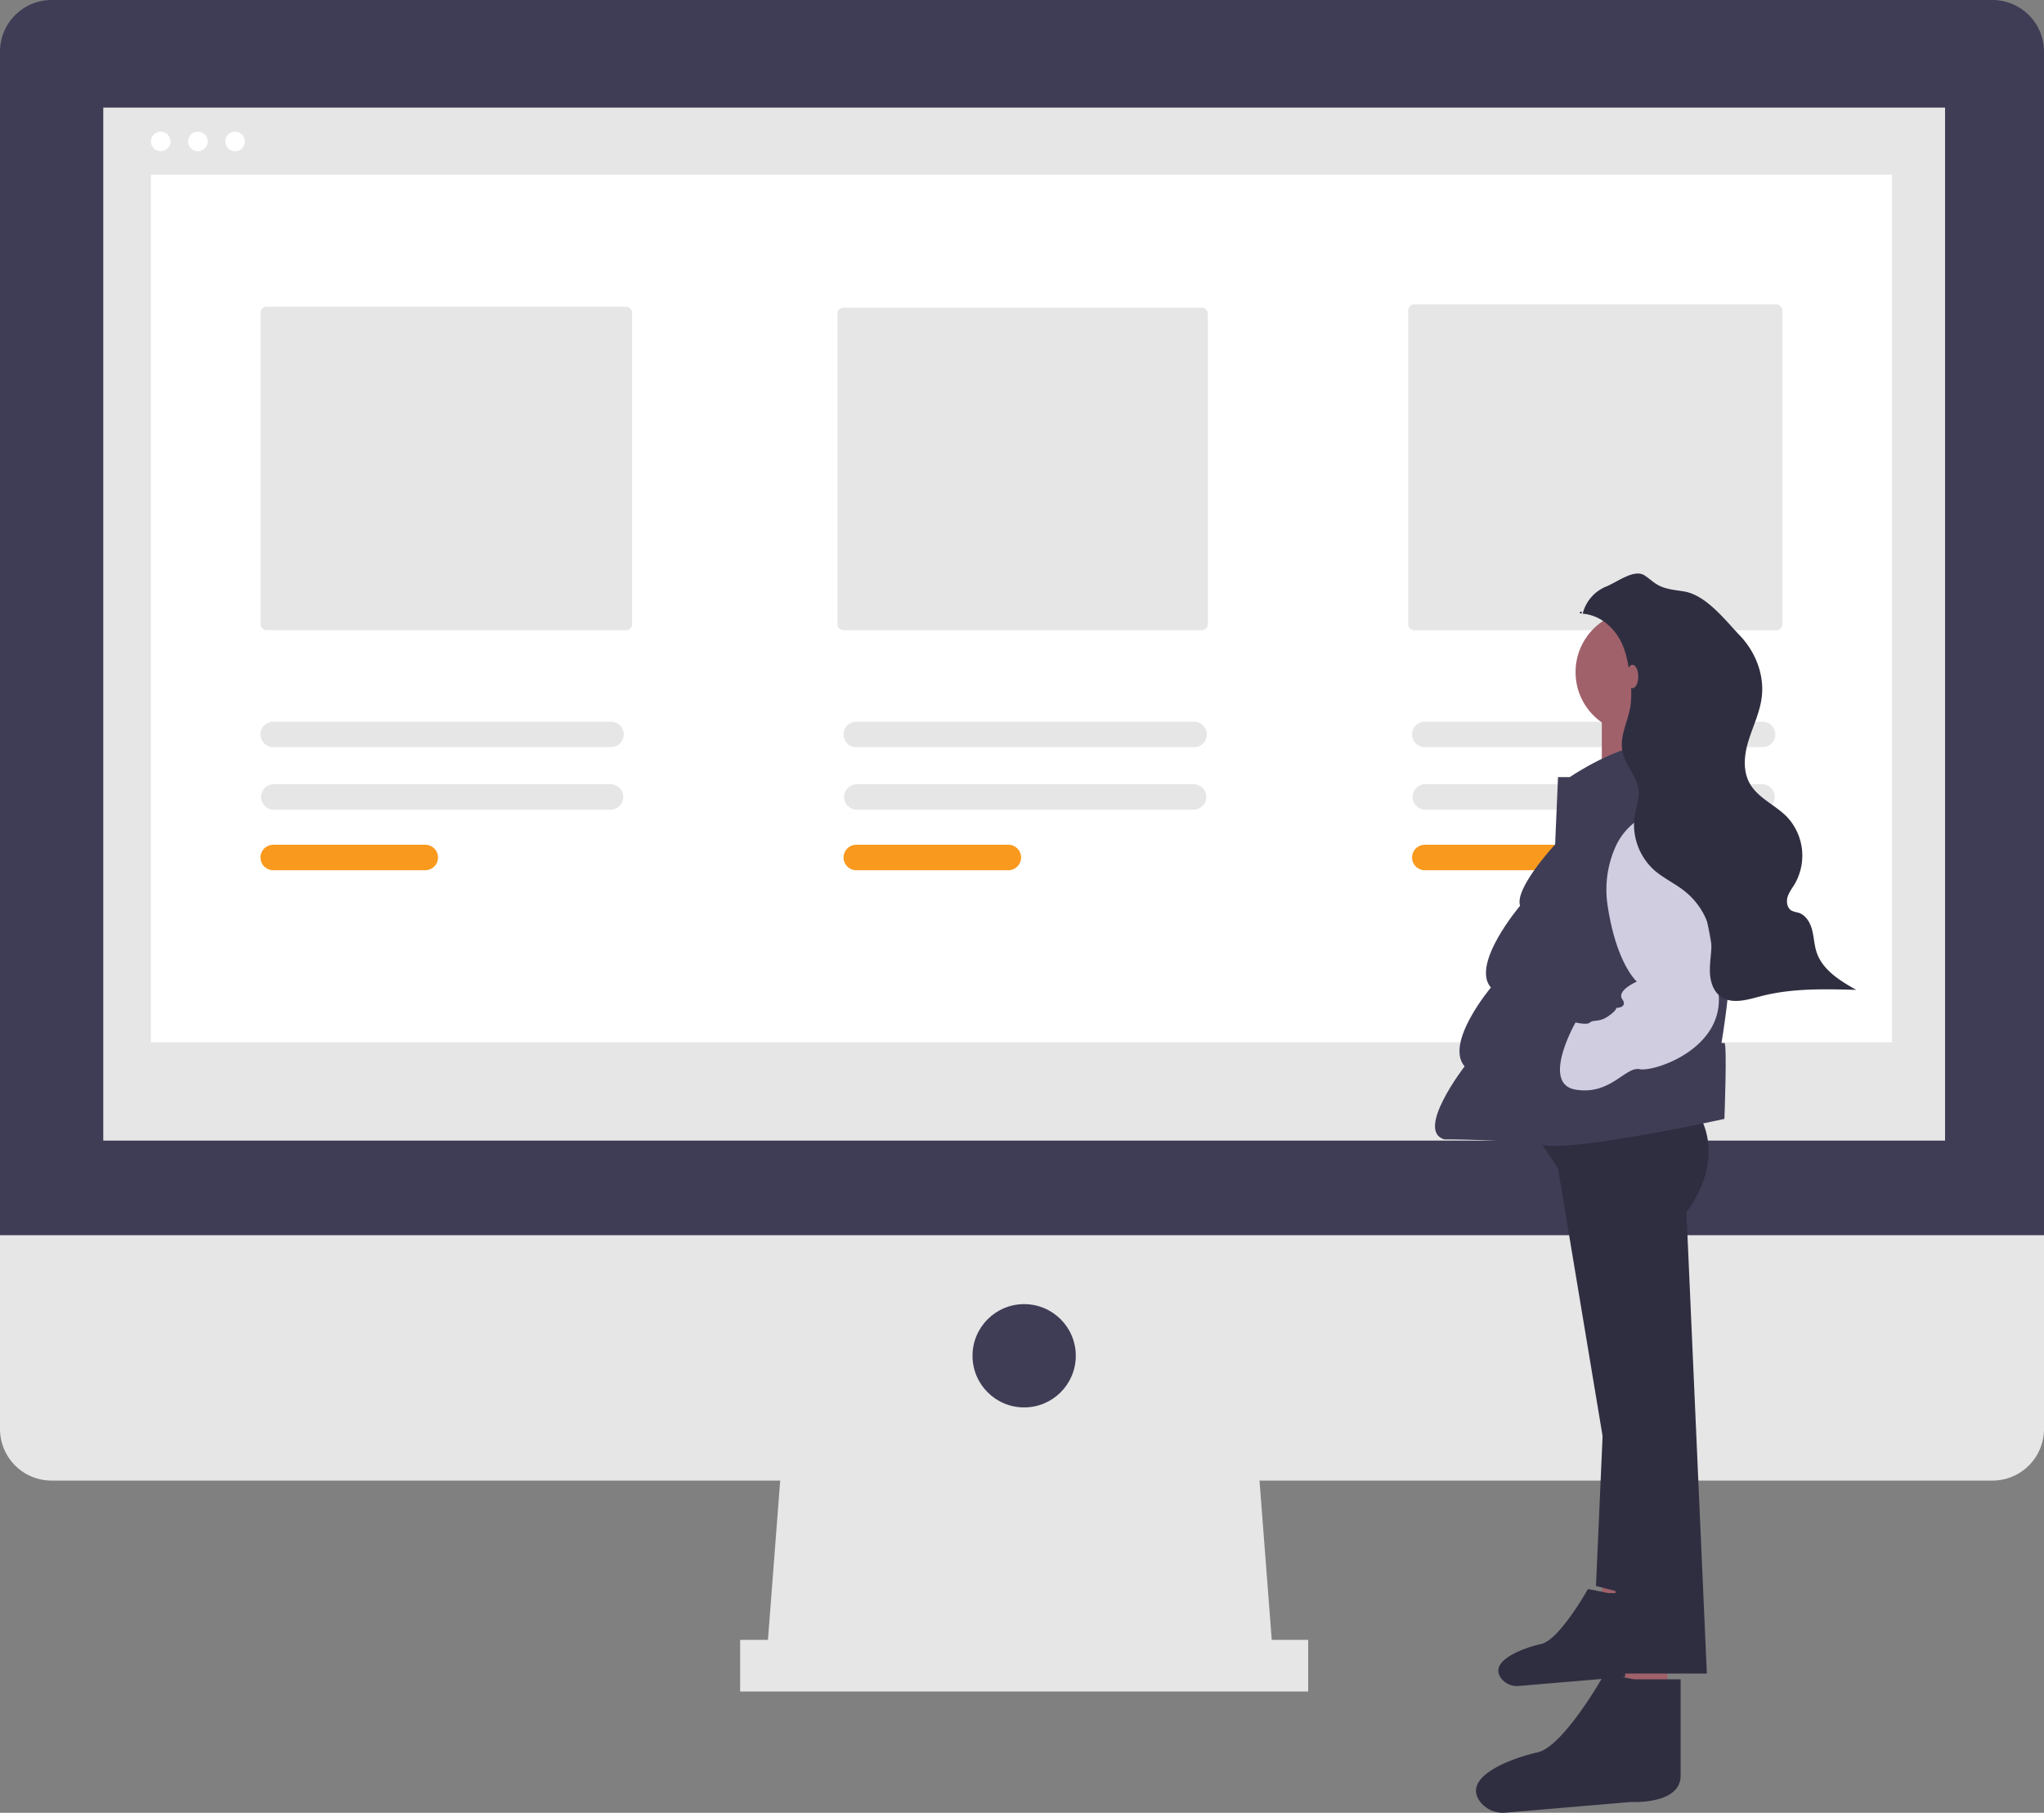 <svg xmlns="http://www.w3.org/2000/svg" viewBox="0 0 789.24 699.81"><rect x="0" y="0" width="789.24" height="699.81" fill="#808080" stroke="none"/><defs><style>.cls-1{fill:#e6e6e6;}.cls-2{fill:#3f3d56;}.cls-3{fill:#fff;}.cls-4{fill:#f9991e;}.cls-5{fill:#a0616a;}.cls-6{fill:#2f2e41;}.cls-7{fill:#d0cde1;}</style></defs><g id="Layer_2" data-name="Layer 2"><g id="Layer_1-2" data-name="Layer 1"><polygon class="cls-1" points="491.82 643.02 295.76 643.02 302.4 556.63 485.18 556.63 491.82 643.02"/><rect class="cls-1" x="285.79" y="633.06" width="219.33" height="19.94"/><path class="cls-2" d="M769.31,0H19.94A19.94,19.94,0,0,0,0,19.94H0V476.87H789.24V19.94A19.93,19.93,0,0,0,769.31,0Z"/><path class="cls-1" d="M0,476.87v74.77a19.94,19.94,0,0,0,19.94,19.94H769.31a19.93,19.93,0,0,0,19.93-19.94h0V476.87Z"/><rect class="cls-1" x="39.88" y="41.54" width="711.15" height="398.78"/><circle class="cls-2" cx="395.45" cy="523.39" r="19.94"/><circle class="cls-3" cx="62.05" cy="54.6" r="3.78"/><circle class="cls-3" cx="76.41" cy="54.6" r="3.78"/><circle class="cls-3" cx="90.78" cy="54.6" r="3.78"/><rect class="cls-3" x="58.27" y="67.46" width="672.26" height="334.91"/><path class="cls-1" d="M103,118.4a2.37,2.37,0,0,0-2.38,2.37V240.9a2.37,2.37,0,0,0,2.38,2.38H241.69a2.37,2.37,0,0,0,2.37-2.38V120.77a2.37,2.37,0,0,0-2.37-2.37Z"/><path class="cls-1" d="M325.7,118.78a2.38,2.38,0,0,0-2.37,2.38V240.9a2.37,2.37,0,0,0,2.37,2.38H464a2.37,2.37,0,0,0,2.38-2.38V121.16a2.39,2.39,0,0,0-2.38-2.38Z"/><path class="cls-1" d="M546.12,117.53a2.38,2.38,0,0,0-2.38,2.38v121a2.38,2.38,0,0,0,2.38,2.38H685.85a2.37,2.37,0,0,0,2.37-2.38v-121a2.37,2.37,0,0,0-2.37-2.38Z"/><path class="cls-1" d="M105.49,302.74a4.92,4.92,0,0,0,0,9.83H235.93a4.92,4.92,0,0,0,0-9.83Z"/><path class="cls-4" d="M105.49,326.12a4.91,4.91,0,1,0,0,9.82h58.73a4.91,4.91,0,1,0,0-9.82Z"/><path class="cls-1" d="M330.63,302.74a4.92,4.92,0,0,0,0,9.83H461.07a4.92,4.92,0,0,0,0-9.83Z"/><path class="cls-4" d="M330.63,326.12a4.91,4.91,0,0,0,0,9.82h58.73a4.91,4.91,0,1,0,0-9.82Z"/><path class="cls-1" d="M550.15,302.74a4.92,4.92,0,0,0,0,9.83H680.59a4.92,4.92,0,0,0,0-9.83Z"/><path class="cls-1" d="M105.49,278.61a4.91,4.91,0,0,0,0,9.82H235.93a4.91,4.91,0,0,0,0-9.82Z"/><path class="cls-1" d="M330.63,278.61a4.91,4.91,0,0,0,0,9.82H461.07a4.91,4.91,0,0,0,0-9.82Z"/><path class="cls-1" d="M550.15,278.61a4.91,4.91,0,0,0,0,9.82H680.59a4.91,4.91,0,0,0,0-9.82Z"/><path class="cls-4" d="M550.15,326.12a4.91,4.91,0,1,0,0,9.82h58.73a4.91,4.91,0,1,0,0-9.82Z"/><polygon class="cls-5" points="618.64 608.73 618.64 622.86 630.42 623.65 629.63 607.16 618.64 608.73"/><path class="cls-6" d="M621,615l-7.85-1.57s-11,19.63-18,21.2C588.92,636,574.32,641,579.71,648a7.76,7.76,0,0,0,6.82,2.85L620.21,648s13.35.78,13.35-7.06V615Z"/><polygon class="cls-6" points="619.63 535.6 616.25 612.24 637.66 617.87 619.63 535.6"/><polygon class="cls-5" points="627.52 639.28 627.52 659.57 644.42 660.7 643.3 637.03 627.52 639.28"/><path class="cls-6" d="M592.58,437.54l9,13.53,20.29,121.72,3.38,73.26h33.81L651.18,468s15.78-19.16,4.51-38.32Z"/><path class="cls-6" d="M630.9,648.3l-11.27-2.25s-15.78,28.17-25.92,30.43c-8.7,1.93-29,8.83-22.54,18.57a11.07,11.07,0,0,0,10.2,4.71l48.4-4.12s19.16,1.13,19.16-10.15V648.3Z"/><circle class="cls-5" cx="632.03" cy="259.47" r="23.67"/><path class="cls-5" d="M618.5,271.87v33.81c0,1.12,25.92-2.26,25.92-2.26s1.13-31.55,1.13-34.94Z"/><path class="cls-2" d="M646.68,286.52S632,283.14,606.1,300h-4.51L600.47,326s-15.78,16.91-13.53,23.67c0,0-19.16,22.54-11.27,31.56,0,0-18,21.41-10.14,30.43,0,0-19.16,24.8-7.89,28.18,0,0,24.79,0,38.32,2.25s69.88-10.14,69.88-10.14,1.12-29.31,0-29.31h-1.13s4.51-27.05,2.25-28.17c0,0,1.13-30.43-2.25-31.56Z"/><path class="cls-7" d="M643.06,312.47a24.78,24.78,0,0,0-19.17,14.21,40.5,40.5,0,0,0-3.14,22.95c3.39,22.54,11.28,29.31,11.28,29.31s-7.89,3.38-5.64,6.76-2.25,3.38-2.25,3.38,0,1.13-3.39,3.38-5.63,1.13-6.76,2.25-5.63,0-5.63,0-13.53,23.67,0,25.93,19.16-9,24.79-7.89,32.69-7.89,30.43-29.31-12.4-72.13-20.28-71Z"/><path class="cls-6" d="M611.12,236.92a15.28,15.28,0,0,1,9-10.46c4.43-1.79,10.84-6.92,14.87-4.34,1.79,1.16,3.33,2.69,5.2,3.72,3,1.67,6.58,1.91,10,2.47,8.55,1.4,15.72,10.85,21.7,17.13s9.44,15.14,8.36,23.75c-.71,5.67-3.26,10.93-5,16.4s-2.44,11.67.29,16.7c3.14,5.76,9.92,8.4,14.5,13.1a21.89,21.89,0,0,1,3,25.78c-1,1.7-2.3,3.3-2.84,5.21s-.06,4.32,1.71,5.24a14.07,14.07,0,0,0,2.48.71c2.83.86,4.55,3.75,5.3,6.61s.82,5.86,1.75,8.66c2.26,6.84,9,11,15.29,14.53-12.38-.34-25-.65-36.94,2.49-5.15,1.35-11.09,3.2-15.4.07-3-2.14-4.08-6.06-4.16-9.7s.67-7.28.6-10.93c-.17-7.88-4.4-15.43-10.63-20.26-3.69-2.86-8-4.84-11.52-7.94a23.68,23.68,0,0,1-7.37-21.69c.54-2.83,1.61-5.62,1.45-8.5-.31-5.67-5.26-10.12-6.32-15.71-1.11-5.87,2.23-11.58,3.15-17.48a39.54,39.54,0,0,0-.19-10.81c-.7-5.93-1.75-12.08-5.27-16.91-3.31-4.54-7.89-7.55-13.49-7.89-1.81-.1.72-1.65,0,0"/><ellipse class="cls-5" cx="630.33" cy="261.16" rx="2.25" ry="4.51"/></g></g></svg>